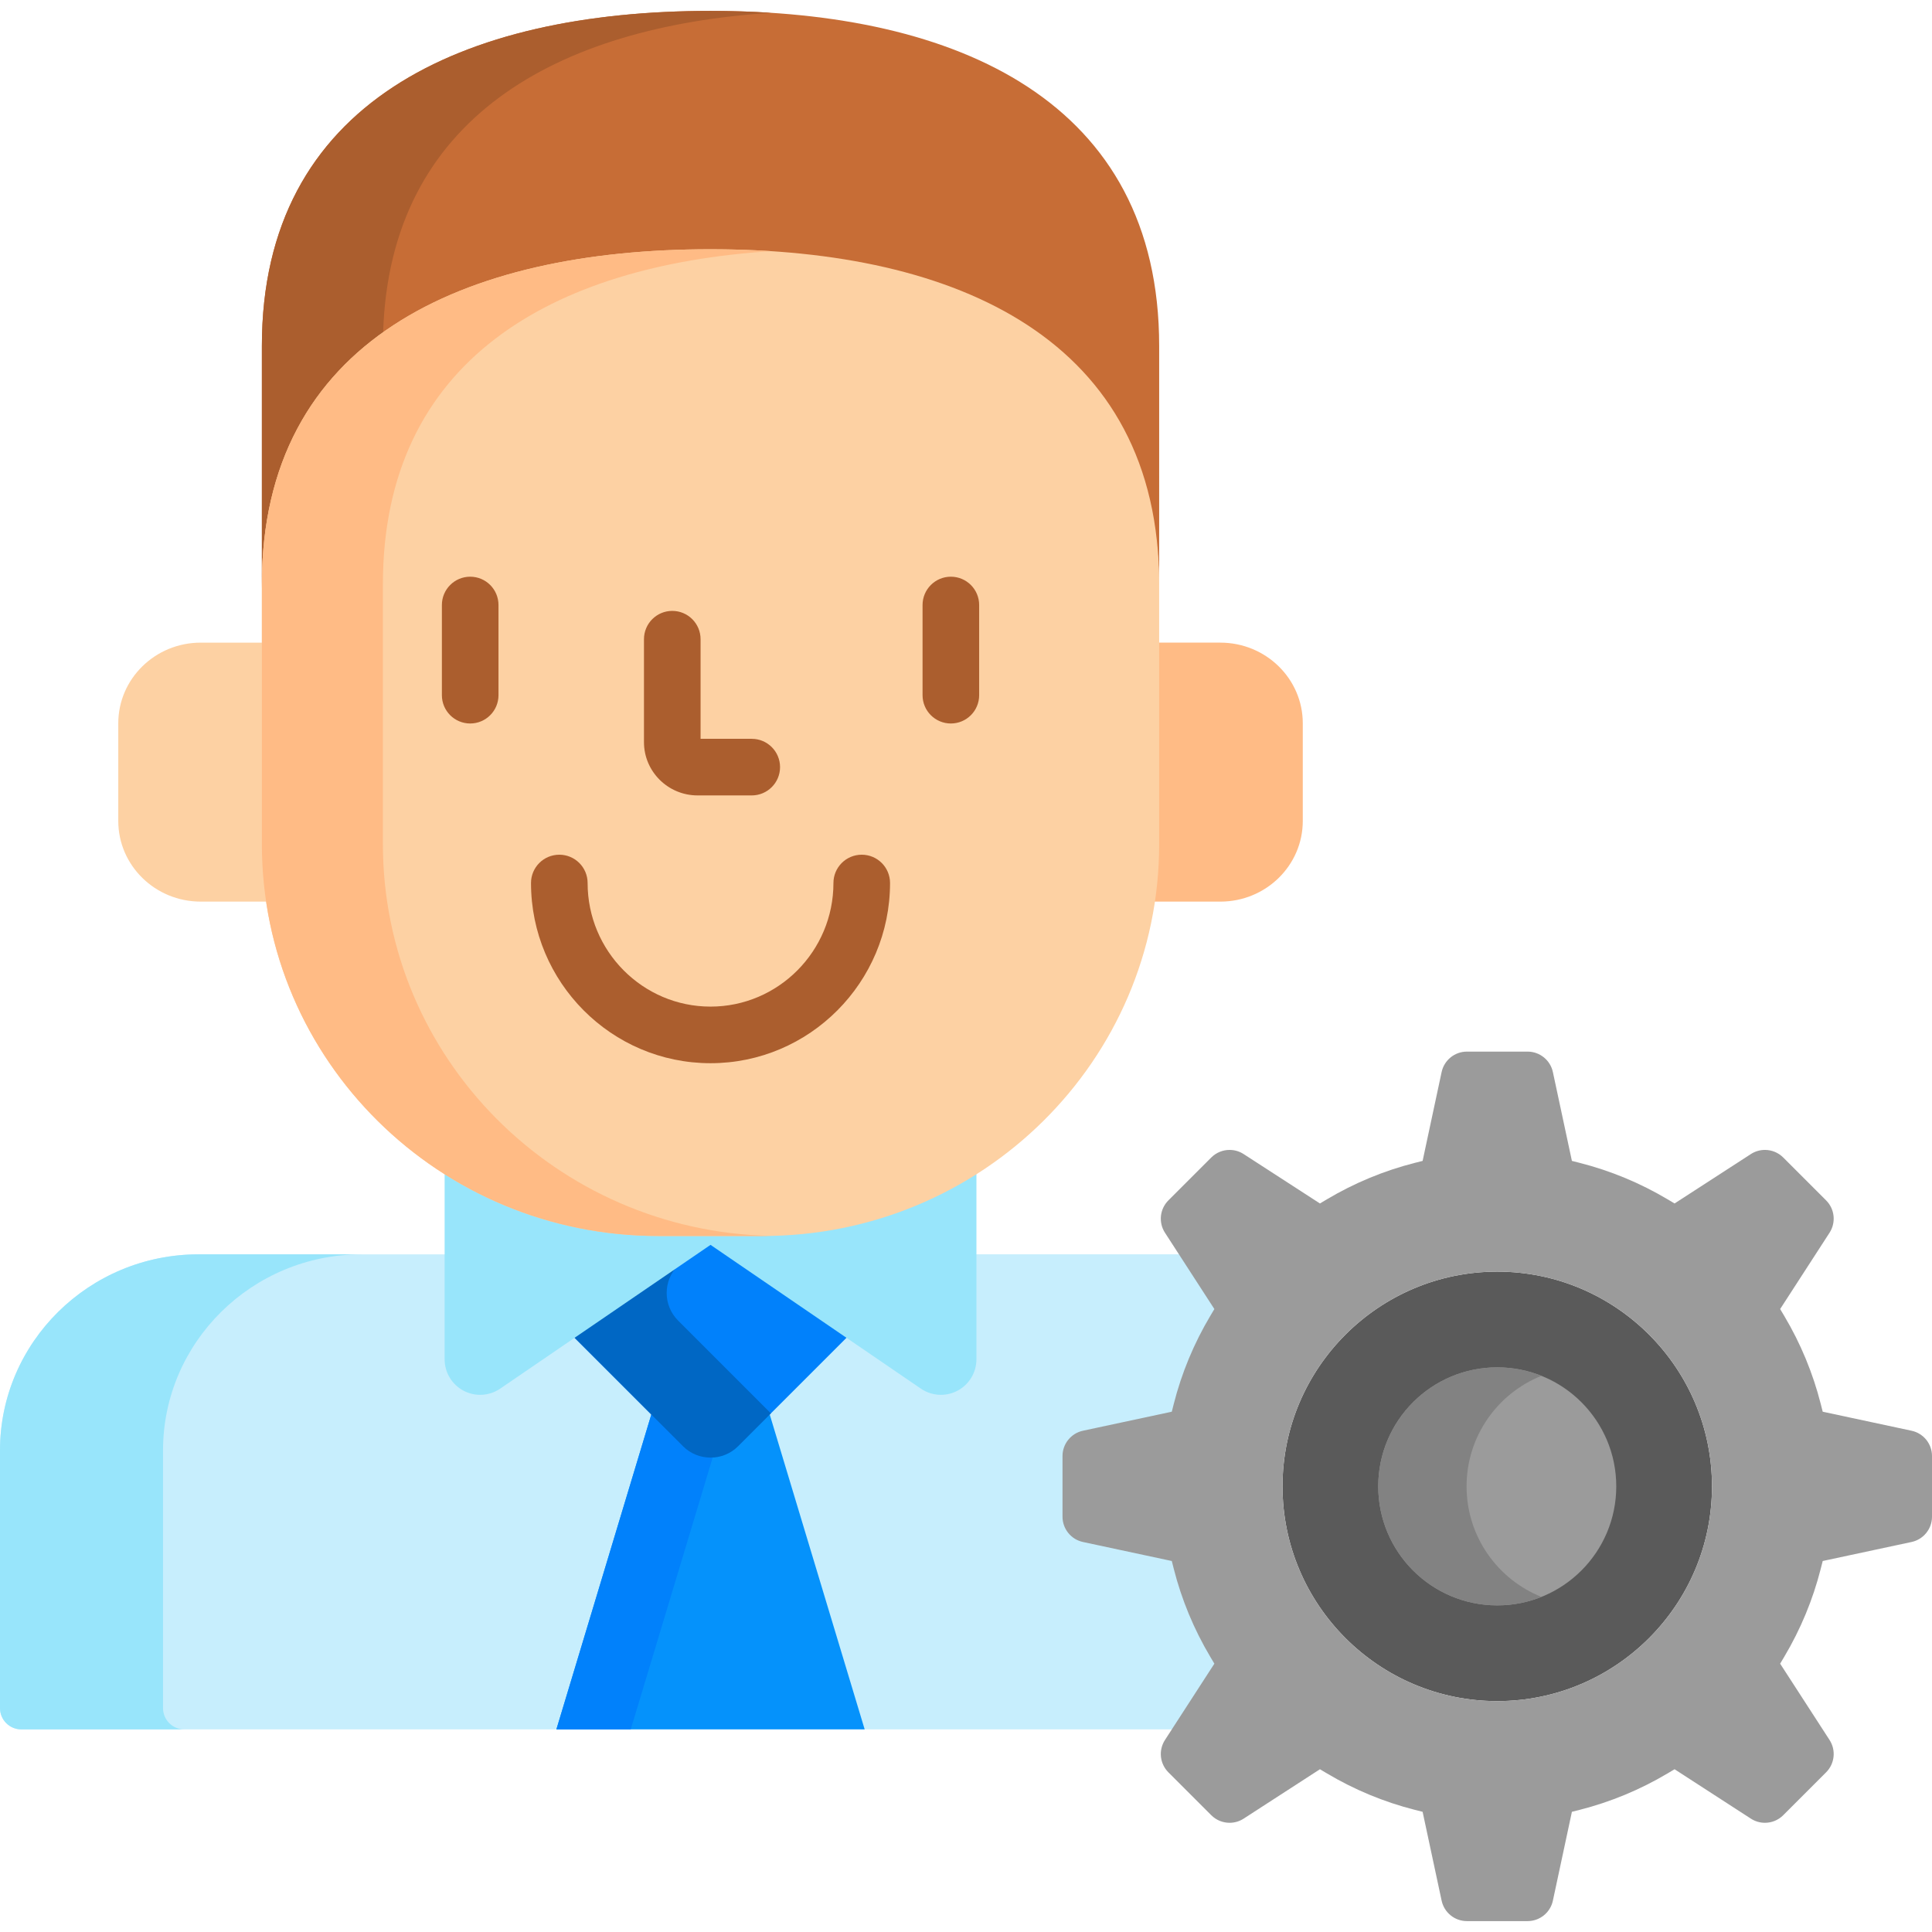 <svg id="Layer_1" enable-background="new 0 0 512 512" height="512" viewBox="0 0 512 512" width="512" xmlns="http://www.w3.org/2000/svg"><path d="m173.734 374.582-21.346-21.346-20.396 13.942c-1.404.961-3.047 1.468-4.749 1.468-1.362 0-2.72-.336-3.926-.973-2.768-1.46-4.487-4.312-4.487-7.441v-27.82h-66.2c-29.021-.001-52.63 23.308-52.63 51.96v68.288c0 3.118 2.527 5.645 5.646 5.645h142.69z" fill="#c7eefd"/><path d="m322.997 440.913-1.407-2.363c-4.288-7.205-7.505-14.96-9.561-23.05l-.676-2.664-24.148-5.169c-2.683-.574-4.63-2.982-4.63-5.727v-16.076c0-2.745 1.947-5.153 4.63-5.727l24.148-5.169.677-2.665c2.055-8.09 5.271-15.846 9.56-23.051l1.407-2.362-9.374-14.48h-55.859v27.82c0 3.128-1.72 5.98-4.487 7.441-1.207.637-2.564.973-3.927.973-1.702 0-3.344-.507-4.749-1.468l-20.396-13.942-21.345 21.346 25.219 83.723h83.658z" fill="#c7eefd"/><path d="m43.204 452.659v-68.288c0-28.651 23.609-51.961 52.631-51.961h-43.204c-29.022.001-52.631 23.31-52.631 51.962v68.288c0 3.118 2.527 5.645 5.646 5.645h43.204c-3.119-.001-5.646-2.528-5.646-5.646z" fill="#98e5fb"/><path d="m203.662 373.779-8.788 8.788c-1.749 1.748-4.085 2.712-6.577 2.712s-4.829-.963-6.578-2.712l-8.787-8.787-25.482 84.525h81.696z" fill="#0592fb"/><path d="m188.297 385.279c-2.492 0-4.829-.963-6.578-2.712l-8.787-8.787-25.482 84.525h19.7l22.028-73.068c-.291.026-.584.042-.881.042z" fill="#0181fb"/><path d="m188.297 328.69-36.748 25.12 29.463 29.463c4.008 4.007 10.563 4.007 14.569.001l29.464-29.464z" fill="#0181fb"/><path d="m179.681 335.37 2.497-2.497-30.629 20.937 29.463 29.463c4.008 4.007 10.563 4.007 14.569.001l8.718-8.717-24.618-24.618c-4.007-4.006-4.007-10.562 0-14.569z" fill="#0067c4"/><path d="m202.15 326.551h-27.706c-20.863 0-40.31-6.107-56.613-16.599v50.279c0 3.491 1.933 6.696 5.021 8.325 1.379.728 2.889 1.089 4.393 1.089 1.862 0 3.719-.552 5.313-1.642l55.739-38.101 55.739 38.101c1.596 1.09 3.451 1.642 5.313 1.642 1.505 0 3.014-.361 4.394-1.089 3.087-1.629 5.021-4.834 5.021-8.325v-50.281c-16.304 10.494-35.75 16.601-56.614 16.601z" fill="#98e5fb"/><path d="m188.301 2.886c-65.667 0-118.899 24.125-118.899 88.784v64.389c.126-64.488 53.308-88.559 118.896-88.559 65.665 0 118.894 24.125 118.894 88.785l.002-64.616c-.001-64.658-53.229-88.783-118.893-88.783z" fill="#c76d36"/><path d="m101.537 88.041c1.8-56.702 45.918-80.954 102.799-84.644-5.245-.341-10.597-.51-16.035-.51-65.667 0-118.899 24.125-118.899 88.784v62.94c.059-30.838 12.255-52.429 32.135-66.57z" fill="#ab5e2e"/><path d="m70.398 223.707v-53.402h-17.202c-12.066 0-21.852 9.573-21.852 21.378v25.877c0 11.808 9.785 21.378 21.852 21.378h18.345c-.75-4.972-1.143-10.057-1.143-15.231z" fill="#fdd1a3"/><path d="m323.399 170.305h-17.208v53.402c0 5.175-.393 10.26-1.143 15.231h18.351c12.067 0 21.851-9.57 21.851-21.378v-25.877c0-11.805-9.783-21.378-21.851-21.378z" fill="#ffbb85"/><path d="m188.298 66.052c-65.666 0-118.899 24.125-118.899 88.785v68.87c0 57.349 47.032 103.844 105.046 103.844h27.706c58.014 0 105.041-46.495 105.041-103.844v-68.87c-.001-64.66-53.229-88.785-118.894-88.785z" fill="#fdd1a3"/><path d="m101.473 223.707v-68.87c0-59.304 44.782-84.506 102.862-88.275-5.246-.341-10.598-.51-16.037-.51-65.666 0-118.899 24.125-118.899 88.785v68.87c0 57.349 47.032 103.844 105.046 103.844h27.706c.729 0 1.457-.013 2.184-.027-57.005-1.151-102.862-47.19-102.862-103.817z" fill="#ffbb85"/><g fill="#ab5e2e"><path d="m199.222 210.794h-14.363c-7.83 0-14.2-6.33-14.2-14.111v-27.29c0-4.142 3.357-7.5 7.5-7.5s7.5 3.358 7.5 7.5v26.402h13.563c4.143 0 7.5 3.358 7.5 7.5 0 4.141-3.358 7.499-7.5 7.499z"/><path d="m124.605 191.733c-4.143 0-7.5-3.358-7.5-7.5v-23.901c0-4.142 3.357-7.5 7.5-7.5s7.5 3.358 7.5 7.5v23.901c0 4.143-3.357 7.5-7.5 7.5z"/><path d="m251.987 191.733c-4.143 0-7.5-3.358-7.5-7.5v-23.901c0-4.142 3.357-7.5 7.5-7.5s7.5 3.358 7.5 7.5v23.901c0 4.143-3.357 7.5-7.5 7.5z"/><path d="m188.296 281.761c-26.232 0-47.573-21.423-47.573-47.755 0-4.142 3.357-7.5 7.5-7.5s7.5 3.358 7.5 7.5c0 18.061 14.612 32.755 32.573 32.755 17.962 0 32.574-14.694 32.574-32.755 0-4.142 3.357-7.5 7.5-7.5s7.5 3.358 7.5 7.5c0 26.332-21.342 47.755-47.574 47.755z"/></g><path d="m396.788 336.995c-31.379 0-56.908 25.529-56.908 56.907s25.529 56.907 56.908 56.907 56.907-25.529 56.907-56.907c0-31.379-25.528-56.907-56.907-56.907z" fill="#5a5a5a"/><circle cx="396.787" cy="393.902" fill="#9b9b9b" r="31.539"/><path d="m388.658 393.902c0-13.281 8.213-24.637 19.834-29.286-3.62-1.448-7.567-2.253-11.704-2.253-17.42 0-31.54 14.12-31.54 31.539 0 17.417 14.12 31.538 31.54 31.538 4.137 0 8.084-.805 11.704-2.253-11.621-4.649-19.834-16.005-19.834-29.285z" fill="#828282"/><path d="m388.75 509.114c-3.236 0-6.029-2.259-6.705-5.421l-5.038-23.542-2.063-.523c-8.186-2.08-16.03-5.332-23.315-9.67l-1.831-1.089-20.221 13.091c-1.142.74-2.436 1.101-3.724 1.101-1.769 0-3.526-.684-4.85-2.009l-11.368-11.368c-2.286-2.286-2.664-5.859-.906-8.573l13.091-20.221-1.09-1.829c-4.338-7.289-7.591-15.133-9.67-23.316l-.523-2.063-23.541-5.038c-3.162-.677-5.421-3.471-5.421-6.705v-16.076c0-3.234 2.259-6.028 5.421-6.705l23.541-5.039.523-2.063c2.079-8.183 5.332-16.027 9.67-23.316l1.09-1.829-13.091-20.22c-1.758-2.715-1.38-6.288.906-8.574l11.368-11.368c1.323-1.324 3.08-2.008 4.85-2.008 1.287 0 2.582.361 3.724 1.101l20.221 13.09 1.828-1.088c7.288-4.337 15.133-7.591 23.318-9.669l2.063-.523 5.036-23.541c.678-3.163 3.471-5.422 6.707-5.422h16.076c3.233 0 6.027 2.259 6.704 5.422l5.039 23.541 2.062.523c8.186 2.08 16.03 5.333 23.316 9.669l1.83 1.089 20.219-13.091c1.142-.74 2.436-1.101 3.725-1.101 1.771 0 3.525.684 4.849 2.008l11.368 11.368c2.287 2.286 2.664 5.859.908 8.574l-13.09 20.219 1.089 1.829c4.336 7.289 7.589 15.134 9.668 23.318l.525 2.062 23.539 5.039c3.162.676 5.423 3.47 5.423 6.705v16.076c0 3.234-2.261 6.028-5.423 6.705l-23.539 5.038-.525 2.063c-2.079 8.183-5.332 16.028-9.668 23.316l-1.089 1.829 13.09 20.22c1.756 2.714 1.379 6.287-.908 8.573l-11.368 11.368c-1.323 1.325-3.078 2.009-4.849 2.009-1.288 0-2.583-.361-3.725-1.101l-20.219-13.091-1.83 1.089c-7.288 4.337-15.133 7.59-23.316 9.67l-2.062.523-5.039 23.542c-.677 3.162-3.471 5.421-6.704 5.421h-16.076zm8.038-172.119c-31.379 0-56.908 25.529-56.908 56.907s25.529 56.907 56.908 56.907 56.907-25.529 56.907-56.907c0-31.379-25.528-56.907-56.907-56.907z" fill="#9b9b9b"/></svg>